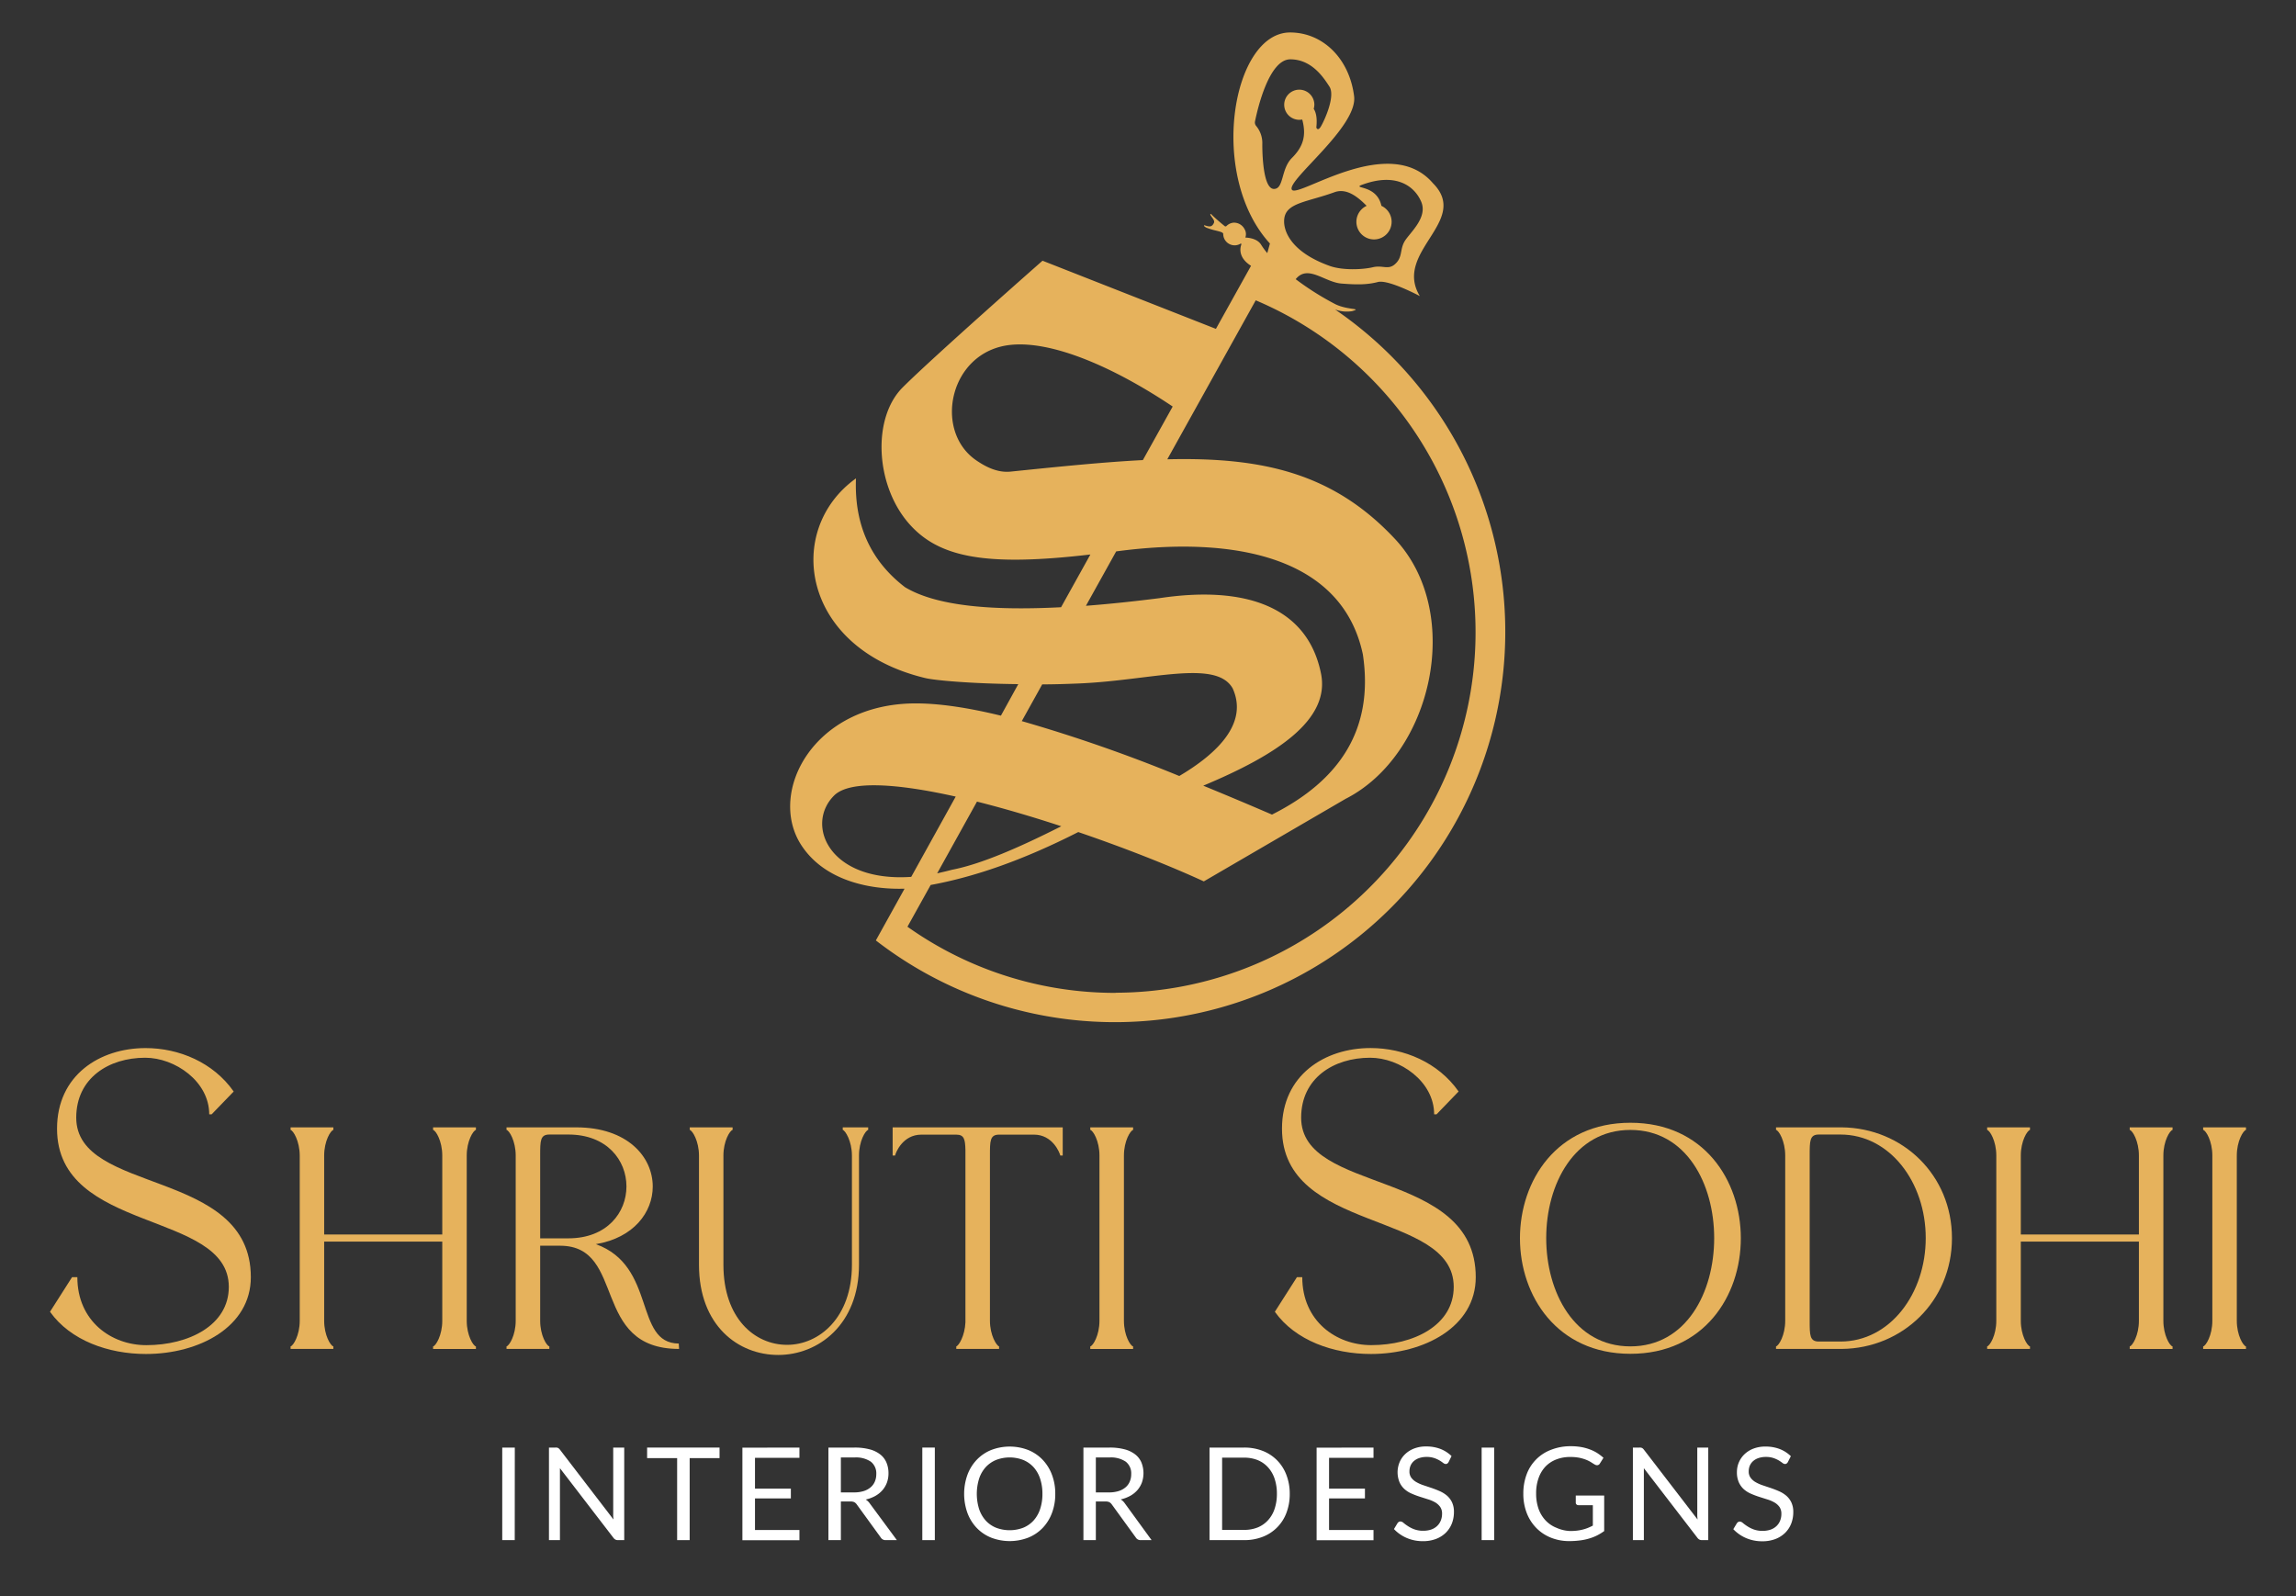 <svg xmlns="http://www.w3.org/2000/svg" id="Layer_1" data-name="Layer 1" viewBox="0 0 640 445"><rect x="0" y="0" width="640" height="445" fill="#333333" stroke="none"/><defs><style>.cls-1{fill:#e6b25c;}.cls-2{fill:#fff;}</style></defs><title>shruti-sodhi-interiors-logo-dark</title><path class="cls-1" d="M372.09,86.25a9.36,9.36,0,0,0,4.77.5c3-.87-1.08-.25-4.58-1.92a78.16,78.16,0,0,1-11.11-7c3.38-4.2,8.06.86,12.78,1.22,4.29.34,7.17.34,10.12-.43s11.71,3.93,11.71,3.93c-7.54-12.41,14.2-20.91,3.62-31.5-12.16-14.16-37.66,4.34-39.29,1.84s18.43-17.49,17.34-26.07c-1.33-10.59-8.8-17.77-17.84-17.77-16.12,0-23,39.84-5.62,58.84l-.74,2.67a19.69,19.69,0,0,1-1.72-2.34c-.66-1.08-2.06-1.88-4.4-2a2.7,2.7,0,0,0-.22-2.35,3.29,3.29,0,0,0-3.11-1.79,3.16,3.16,0,0,0-1.94.94.37.37,0,0,1-.5,0c-1.52-1.23-3-2.54-3.66-3.23-.33-.33-.5-.14-.07.5s1,1.26.75,1.84c-.55,1.18-1.18,1.15-2.58.68-.23-.07-.42.21.51.67a18.43,18.43,0,0,0,2.66.81c1,.26,2,.47,2,.92a3.18,3.18,0,0,0,3.19,3.18,3.22,3.22,0,0,0,1.7-.5l.21.15s-1.65,3.38,2.65,6.06l-4.11,7.38-5.68,10.2-48.33-19s-30.58,26.91-39,35.34-7.66,26.77,1.44,37.56c8.37,9.9,21.58,12.42,50.9,9l-8.17,14.7c-19.45,1-34.79-.34-43.51-5.59q-14.43-11.07-13.66-30.33c-20.06,14.37-15.35,47.36,19.33,55.67,2.72.65,12.73,1.55,25.91,1.69L279,199.51c-8.95-2.18-17-3.42-23.73-3.42-28.48,0-41.36,24.7-32,39.38,6.6,10.3,19.68,12.53,28.63,12.28l.24,0-8,14.42a108.82,108.82,0,1,0,128-175.9ZM372,53.58c3.39-1.23,6.55,1.37,8.94,3.8a4.91,4.91,0,1,0,4.12,0c-1.2-5.71-7.58-4.79-5.81-5.71,9.66-3.75,15,.08,16.91,4.58s-3.33,8.75-4.66,11.08S391,71.58,389,73.5s-3.5.33-6.33,1-8.42.92-12-.36c-11.44-4.08-13.33-10.53-12.59-13.72C359,56.5,364.61,56.25,372,53.58ZM351.86,40.23a7.45,7.45,0,0,0-1.68-5.08,1.5,1.5,0,0,1-.36-1.26c.7-3.47,3.89-17.35,9.85-17.35,6.19,0,9.49,5.47,10.88,7.56,1.81,2.73-1.5,9.75-2.38,11.19s-1.25.25-1.25.25c.35-3.1-.3-4.58-.73-5.19a4.39,4.39,0,0,0,.18-1.15,4.2,4.2,0,1,0-4.2,4.2,4.58,4.58,0,0,0,.83-.08c0,.07,0,.14.05.22,1.12,4.38.16,7.41-2.94,10.5s-2.19,8.63-5,8.63S351.86,44.23,351.86,40.23Zm-70.13,91.24c-3.52.36-6.73-1.16-9.64-3.16-12-8.27-7.44-30.23,9.4-32.14,11.65-1.33,28.89,6.11,45.39,17.16l-8.31,14.93C307.54,128.83,295.36,130.07,281.73,131.47Zm29.4,22.25c33.55-4.51,63.08,1.82,68.76,28.7,3.13,20.81-6.38,35.15-25.33,44.67-6.45-2.78-12.86-5.48-19.16-8.06,20.69-8.65,35.43-18.41,32.82-31.28-3.76-18.55-20.94-24.61-45-21-7.17.91-14,1.63-20.52,2.13Zm-20.62,37.07c3.25,0,6.64-.11,10.1-.25,20-.8,38.36-6.87,43,1.38,4.35,9.65-4.15,18.06-14.89,24.41a426.51,426.51,0,0,0-43.9-15.3Zm5.32,39.55c-11.75,5.94-22.39,10.57-30.47,12.13-1.42.38-2.79.69-4.13,1l11.1-20C279.88,225.37,287.89,227.73,295.83,230.34Zm-63.34-8.55c4.33-4.33,17.61-3.37,33.91.28L254,244.45C231.12,246,224.34,229.94,232.49,221.79Zm78.46,55a100,100,0,0,1-58-18.44l6.47-11.64c11.95-2.18,25.47-6.78,41.14-14.75,12.89,4.4,25.34,9.31,35,13.75l39.5-23c24.11-12.25,33.17-51.79,13.75-72.5-17.16-18.32-36.8-22.8-63.43-22.17l24.65-44.32A100.5,100.5,0,0,1,311,276.75Z"></path><path class="cls-1" d="M13.94,365.69l6.14-9.64h1.48C21.56,368.28,31,375,40.78,375c11.82,0,23-5.53,23-16.24,0-21.41-47.88-14.82-47.88-44.11,0-14.95,11.94-22.47,24.68-22.47,9.32,0,18.88,4,24.56,12.11L59,310.64h-.68c0-9.18-9.55-15.77-17.85-15.77-10.12,0-19.22,5.65-19.22,16.71,0,21.53,48.67,14,48.67,44.47,0,13.88-14.44,21.41-29.23,21.41C30.2,377.46,19.63,373.69,13.94,365.69Z"></path><path class="cls-1" d="M81,315v-.71H92.92V315c-.77.17-2.56,3.09-2.56,7.15v22h32.92v-22c0-4.06-1.79-7-2.56-7.15v-.71h11.94V315c-.77.17-2.56,3.09-2.56,7.15v46.05c0,4.06,1.79,7,2.56,7.15v.71H120.72v-.71c.77-.18,2.56-3.09,2.56-7.15V346.13H90.36v22.06c0,4.06,1.79,7,2.56,7.15v.71H81v-.71c.76-.18,2.55-3.09,2.55-7.15V322.14C83.53,318.08,81.74,315.16,81,315Z"></path><path class="cls-1" d="M160.63,314.28c14.24,0,21.32,8.21,21.32,16.5,0,7.15-5.29,14.3-15.86,16.06,17,6.09,10.57,27.62,23.11,27.71l.09,1.5c-24.74,0-14.59-28.68-33.09-28.77h-5.63v20.91c0,4.06,1.79,7,2.56,7.15v.71H141.19v-.71c.76-.18,2.56-3.09,2.56-7.15V322.14c0-4.06-1.8-7-2.56-7.15v-.71Zm-7.5,2c-2.56,0-2.56,1.77-2.56,5.83v23.11h7.84c10.84,0,16.21-7.23,16.21-14.47s-5.37-14.47-16.21-14.47Z"></path><path class="cls-1" d="M192.27,315v-.71h11.94V315c-.77.17-2.56,3.09-2.56,7.15v30.44c0,15,8.79,22.32,17.74,22.32s18.08-7.59,18.08-22.32V322.14c0-4.06-1.87-7-2.56-7.15v-.71H242V315c-.77.17-2.56,3.09-2.56,7.15v30.44c0,16.67-11.34,25.14-22.51,25.14s-22.09-8.2-22.09-25.14V322.14C194.83,318.08,193,315.16,192.27,315Z"></path><path class="cls-1" d="M248.82,314.28h47.41v7.86h-.68c-.17-.8-2.13-5.83-7.33-5.83h-9.73c-2.55,0-2.55,1.77-2.55,5.83v46.05c0,4.06,1.87,7,2.55,7.15v.71H266.56v-.71c.68-.18,2.38-2.91,2.55-6.71V320.55c-.08-2.91-.34-4.24-2.55-4.24h-9.73c-5.2,0-7.16,5-7.33,5.83h-.68Z"></path><path class="cls-1" d="M315.85,314.28V315c-.77.17-2.56,3.09-2.56,7.15v46.05c0,4.06,1.79,7,2.56,7.15v.71H303.91v-.71c.77-.18,2.56-3.09,2.56-7.15V322.14c0-4.06-1.79-7-2.56-7.15v-.71Z"></path><path class="cls-1" d="M355.36,365.69l6.15-9.64H363c0,12.23,9.44,18.94,19.22,18.94,11.83,0,23-5.53,23-16.24,0-21.41-47.87-14.82-47.87-44.11,0-14.95,11.94-22.47,24.67-22.47,9.33,0,18.88,4,24.56,12.11l-6.14,6.36h-.68c0-9.18-9.55-15.77-17.85-15.77-10.12,0-19.22,5.65-19.22,16.71,0,21.53,48.67,14,48.67,44.47,0,13.88-14.44,21.41-29.22,21.41C371.63,377.46,361.05,373.69,355.36,365.69Z"></path><path class="cls-1" d="M454.47,313c20.46,0,30.78,16.06,30.78,32.2s-10.32,32.21-30.78,32.21-30.79-16.15-30.79-32.21S433.91,313,454.47,313ZM431,345.16c0,15.09,7.85,30.18,23.46,30.18s23.36-15.09,23.36-30.18S470.07,315,454.47,315,431,330.08,431,345.16Z"></path><path class="cls-1" d="M513.4,314.28c17,.18,30.7,13.33,30.7,30.88s-13.73,30.71-30.7,30.89H495.06v-.71c.77-.18,2.56-3.09,2.56-7.15V322.14c0-4.06-1.79-7-2.56-7.15v-.71Zm-6.4,2c-2.56,0-2.56,1.77-2.56,5.83v46.05c0,4.06,0,5.83,2.56,5.83h6c13.82,0,23.79-13.33,23.79-28.86s-10-28.85-23.79-28.85Z"></path><path class="cls-1" d="M553.91,315v-.71h11.94V315c-.77.17-2.56,3.09-2.56,7.15v22h32.92v-22c0-4.06-1.79-7-2.56-7.15v-.71h11.94V315c-.77.17-2.56,3.09-2.56,7.15v46.05c0,4.06,1.79,7,2.56,7.15v.71H593.65v-.71c.77-.18,2.56-3.09,2.56-7.15V346.13H563.29v22.06c0,4.06,1.79,7,2.56,7.15v.71H553.91v-.71c.76-.18,2.55-3.09,2.55-7.15V322.14C556.46,318.08,554.67,315.16,553.91,315Z"></path><path class="cls-1" d="M626.06,314.28V315c-.77.17-2.56,3.09-2.56,7.15v46.05c0,4.06,1.79,7,2.56,7.15v.71H614.12v-.71c.77-.18,2.56-3.09,2.56-7.15V322.14c0-4.06-1.79-7-2.56-7.15v-.71Z"></path><path class="cls-2" d="M143.48,429.35H140v-25.8h3.5Z"></path><path class="cls-2" d="M155.58,403.67a1.81,1.81,0,0,1,.51.48L171,423.59c0-.31-.06-.62-.07-.91s0-.58,0-.86V403.55H174v25.8h-1.76a1.41,1.41,0,0,1-.69-.15,1.59,1.59,0,0,1-.55-.48L156.08,409.3c0,.3,0,.59,0,.88s0,.55,0,.79v18.38h-3.06v-25.8h1.8A1.52,1.52,0,0,1,155.58,403.67Z"></path><path class="cls-2" d="M200.57,403.55v2.94h-8.33v22.86h-3.49V406.49h-8.37v-2.94Z"></path><path class="cls-2" d="M222.84,403.55v2.85H210.45V415h10v2.73h-10v8.8h12.39v2.85h-15.9v-25.8Z"></path><path class="cls-2" d="M234.39,418.58v10.77h-3.47v-25.8h7.29a15.93,15.93,0,0,1,4.23.5,8.07,8.07,0,0,1,2.94,1.43,5.65,5.65,0,0,1,1.72,2.26,7.58,7.58,0,0,1,.56,3,7.44,7.44,0,0,1-.43,2.56,6.91,6.91,0,0,1-1.25,2.13,7.57,7.57,0,0,1-2,1.61,10.21,10.21,0,0,1-2.67,1,3.73,3.73,0,0,1,1.15,1.1L250,429.35h-3.09a1.54,1.54,0,0,1-1.41-.74l-6.69-9.22a2.14,2.14,0,0,0-.67-.62,2.49,2.49,0,0,0-1.08-.19Zm0-2.53h3.66a9.11,9.11,0,0,0,2.69-.37,5.55,5.55,0,0,0,1.94-1.05,4.26,4.26,0,0,0,1.18-1.61,5.13,5.13,0,0,0,.4-2.07,4.12,4.12,0,0,0-1.52-3.47,7.38,7.38,0,0,0-4.53-1.17h-3.82Z"></path><path class="cls-2" d="M260.58,429.35h-3.49v-25.8h3.49Z"></path><path class="cls-2" d="M294.15,416.46a14.75,14.75,0,0,1-.92,5.32,12.19,12.19,0,0,1-2.59,4.17,11.49,11.49,0,0,1-4,2.7,14.37,14.37,0,0,1-10.38,0,11.54,11.54,0,0,1-4-2.7,12.19,12.19,0,0,1-2.59-4.17,15.84,15.84,0,0,1,0-10.64,12.24,12.24,0,0,1,2.59-4.18,11.59,11.59,0,0,1,4-2.72,14.37,14.37,0,0,1,10.38,0,11.53,11.53,0,0,1,4,2.72,12.24,12.24,0,0,1,2.59,4.18A14.71,14.71,0,0,1,294.15,416.46Zm-3.58,0a13.2,13.2,0,0,0-.65-4.27,9,9,0,0,0-1.83-3.19,8.14,8.14,0,0,0-2.88-2,10.53,10.53,0,0,0-7.55,0,8.18,8.18,0,0,0-2.89,2,9,9,0,0,0-1.84,3.19,14.32,14.32,0,0,0,0,8.53,9.05,9.05,0,0,0,1.84,3.18,8,8,0,0,0,2.89,2,10.67,10.67,0,0,0,7.55,0,8,8,0,0,0,2.88-2,9,9,0,0,0,1.83-3.18A13.14,13.14,0,0,0,290.57,416.46Z"></path><path class="cls-2" d="M305.46,418.58v10.77H302v-25.8h7.29a15.93,15.93,0,0,1,4.23.5,8.07,8.07,0,0,1,2.94,1.43,5.65,5.65,0,0,1,1.72,2.26,8,8,0,0,1,.13,5.52,6.91,6.91,0,0,1-1.25,2.13,7.41,7.41,0,0,1-2,1.61,10.21,10.21,0,0,1-2.67,1,3.73,3.73,0,0,1,1.15,1.1L321,429.35H318a1.54,1.54,0,0,1-1.41-.74l-6.69-9.22a2.14,2.14,0,0,0-.67-.62,2.49,2.49,0,0,0-1.08-.19Zm0-2.53h3.65a9.06,9.06,0,0,0,2.69-.37,5.55,5.55,0,0,0,1.94-1.05,4.16,4.16,0,0,0,1.18-1.61,5.13,5.13,0,0,0,.4-2.07,4.12,4.12,0,0,0-1.52-3.47,7.36,7.36,0,0,0-4.53-1.17h-3.81Z"></path><path class="cls-2" d="M359.51,416.46a14.54,14.54,0,0,1-.92,5.27,11.39,11.39,0,0,1-6.6,6.69,13.94,13.94,0,0,1-5.19.93h-9.65v-25.8h9.65a13.94,13.94,0,0,1,5.19.93,11.46,11.46,0,0,1,4,2.63,11.62,11.62,0,0,1,2.59,4.08A14.54,14.54,0,0,1,359.51,416.46Zm-3.58,0a13,13,0,0,0-.65-4.25,8.86,8.86,0,0,0-1.84-3.17,7.89,7.89,0,0,0-2.88-2,10,10,0,0,0-3.76-.68h-6.14v20.14h6.14a10,10,0,0,0,3.76-.68,8,8,0,0,0,2.88-2,8.73,8.73,0,0,0,1.84-3.16A13,13,0,0,0,355.93,416.46Z"></path><path class="cls-2" d="M382.86,403.55v2.85H370.47V415h10v2.73h-10v8.8h12.39v2.85H367v-25.8Z"></path><path class="cls-2" d="M403.79,407.59a1.4,1.4,0,0,1-.34.4.77.77,0,0,1-.47.14,1.27,1.27,0,0,1-.71-.31,12.31,12.31,0,0,0-1-.68,8.36,8.36,0,0,0-1.49-.67,6.54,6.54,0,0,0-2.12-.31,6.25,6.25,0,0,0-2.07.32,4.36,4.36,0,0,0-1.5.85,3.54,3.54,0,0,0-.91,1.27,4.12,4.12,0,0,0-.3,1.58,2.88,2.88,0,0,0,.53,1.79,4.5,4.5,0,0,0,1.4,1.21,10.64,10.64,0,0,0,2,.88l2.27.76c.77.27,1.53.56,2.27.89a8.41,8.41,0,0,1,2,1.25,5.77,5.77,0,0,1,1.4,1.86,6.22,6.22,0,0,1,.53,2.7,8.74,8.74,0,0,1-.57,3.17,7.41,7.41,0,0,1-1.69,2.59,7.88,7.88,0,0,1-2.72,1.73,10,10,0,0,1-3.66.63,11.25,11.25,0,0,1-4.56-.91,10.72,10.72,0,0,1-3.52-2.46l1-1.66a1.23,1.23,0,0,1,.35-.33.82.82,0,0,1,.46-.13,1.41,1.41,0,0,1,.86.4,12.64,12.64,0,0,0,1.22.89,8.74,8.74,0,0,0,1.76.89,7,7,0,0,0,2.53.41,6.84,6.84,0,0,0,2.21-.34,4.65,4.65,0,0,0,1.65-1,4.16,4.16,0,0,0,1-1.48,5,5,0,0,0,.37-1.93,3.21,3.21,0,0,0-.54-1.92,4.55,4.55,0,0,0-1.39-1.25,9.9,9.9,0,0,0-2-.85l-2.27-.72a23,23,0,0,1-2.27-.86,7.2,7.2,0,0,1-2-1.26,5.63,5.63,0,0,1-1.39-1.93,7.31,7.31,0,0,1,0-5.52,6.68,6.68,0,0,1,1.54-2.27,7.48,7.48,0,0,1,2.49-1.58,9,9,0,0,1,3.41-.59,10.83,10.83,0,0,1,3.94.68,9.22,9.22,0,0,1,3.12,2Z"></path><path class="cls-2" d="M416.5,429.35H413v-25.8h3.49Z"></path><path class="cls-2" d="M437.61,426.81a16.16,16.16,0,0,0,1.92-.1,12,12,0,0,0,3.1-.77c.46-.19.91-.4,1.37-.64v-5.69h-4a.76.76,0,0,1-.55-.2.63.63,0,0,1-.21-.48v-2h7.92v9.9a15,15,0,0,1-2,1.22,13.13,13.13,0,0,1-2.25.87,15.05,15.05,0,0,1-2.56.52,22.79,22.79,0,0,1-3,.18,13.46,13.46,0,0,1-5.15-1,11.81,11.81,0,0,1-4-2.7,12.22,12.22,0,0,1-2.64-4.16,14.67,14.67,0,0,1-.94-5.35,15.15,15.15,0,0,1,.92-5.38,11.58,11.58,0,0,1,6.81-6.86,14.75,14.75,0,0,1,5.46-1,17,17,0,0,1,2.85.22,13.49,13.49,0,0,1,2.43.65,11.17,11.17,0,0,1,2.08,1,14.05,14.05,0,0,1,1.79,1.36l-1,1.59a.9.9,0,0,1-.79.48,1.29,1.29,0,0,1-.63-.19c-.3-.17-.63-.38-1-.62a9,9,0,0,0-1.36-.69,11.85,11.85,0,0,0-1.89-.57,13,13,0,0,0-2.59-.23,10.55,10.55,0,0,0-3.94.71,8.3,8.3,0,0,0-3,2,9.09,9.09,0,0,0-1.9,3.21,12.41,12.41,0,0,0-.67,4.22,12.79,12.79,0,0,0,.69,4.36,9.26,9.26,0,0,0,2,3.25,8.38,8.38,0,0,0,3,2A10.17,10.17,0,0,0,437.61,426.81Z"></path><path class="cls-2" d="M457.73,403.67a1.81,1.81,0,0,1,.51.48l14.94,19.44c0-.31-.06-.62-.07-.91s0-.58,0-.86V403.55h3.06v25.8h-1.77a1.47,1.47,0,0,1-.69-.15,1.69,1.69,0,0,1-.55-.48L458.22,409.3c0,.3,0,.59,0,.88s0,.55,0,.79v18.38h-3.06v-25.8H457A1.6,1.6,0,0,1,457.73,403.67Z"></path><path class="cls-2" d="M498.36,407.59a1.4,1.4,0,0,1-.34.4.77.77,0,0,1-.47.14,1.29,1.29,0,0,1-.71-.31,12.31,12.31,0,0,0-1-.68,8.36,8.36,0,0,0-1.49-.67,6.54,6.54,0,0,0-2.12-.31,6.25,6.25,0,0,0-2.07.32,4.36,4.36,0,0,0-1.5.85,3.67,3.67,0,0,0-.91,1.27,4.12,4.12,0,0,0-.3,1.58A2.88,2.88,0,0,0,488,412a4.5,4.5,0,0,0,1.4,1.21,10.64,10.64,0,0,0,2,.88l2.27.76c.77.27,1.53.56,2.27.89a8.21,8.21,0,0,1,2,1.25,5.77,5.77,0,0,1,1.4,1.86,6.22,6.22,0,0,1,.53,2.7,8.74,8.74,0,0,1-.57,3.17,7.41,7.41,0,0,1-1.69,2.59,7.93,7.93,0,0,1-2.71,1.73,10.05,10.05,0,0,1-3.67.63,11.25,11.25,0,0,1-4.56-.91,10.72,10.72,0,0,1-3.52-2.46l1-1.66a1.23,1.23,0,0,1,.35-.33.82.82,0,0,1,.46-.13,1.41,1.41,0,0,1,.86.4,14,14,0,0,0,1.22.89,8.74,8.74,0,0,0,1.76.89,7,7,0,0,0,2.53.41,6.79,6.79,0,0,0,2.21-.34,4.65,4.65,0,0,0,1.65-1,4.18,4.18,0,0,0,1-1.48,5,5,0,0,0,.36-1.93,3.27,3.27,0,0,0-.53-1.92,4.59,4.59,0,0,0-1.4-1.25,9.9,9.9,0,0,0-2-.85l-2.27-.72a23,23,0,0,1-2.27-.86,7.36,7.36,0,0,1-2-1.26,5.76,5.76,0,0,1-1.39-1.93,6.81,6.81,0,0,1-.53-2.87,6.87,6.87,0,0,1,2.07-4.92,7.48,7.48,0,0,1,2.49-1.58,9.06,9.06,0,0,1,3.41-.59,10.83,10.83,0,0,1,3.94.68,9.22,9.22,0,0,1,3.12,2Z"></path></svg>